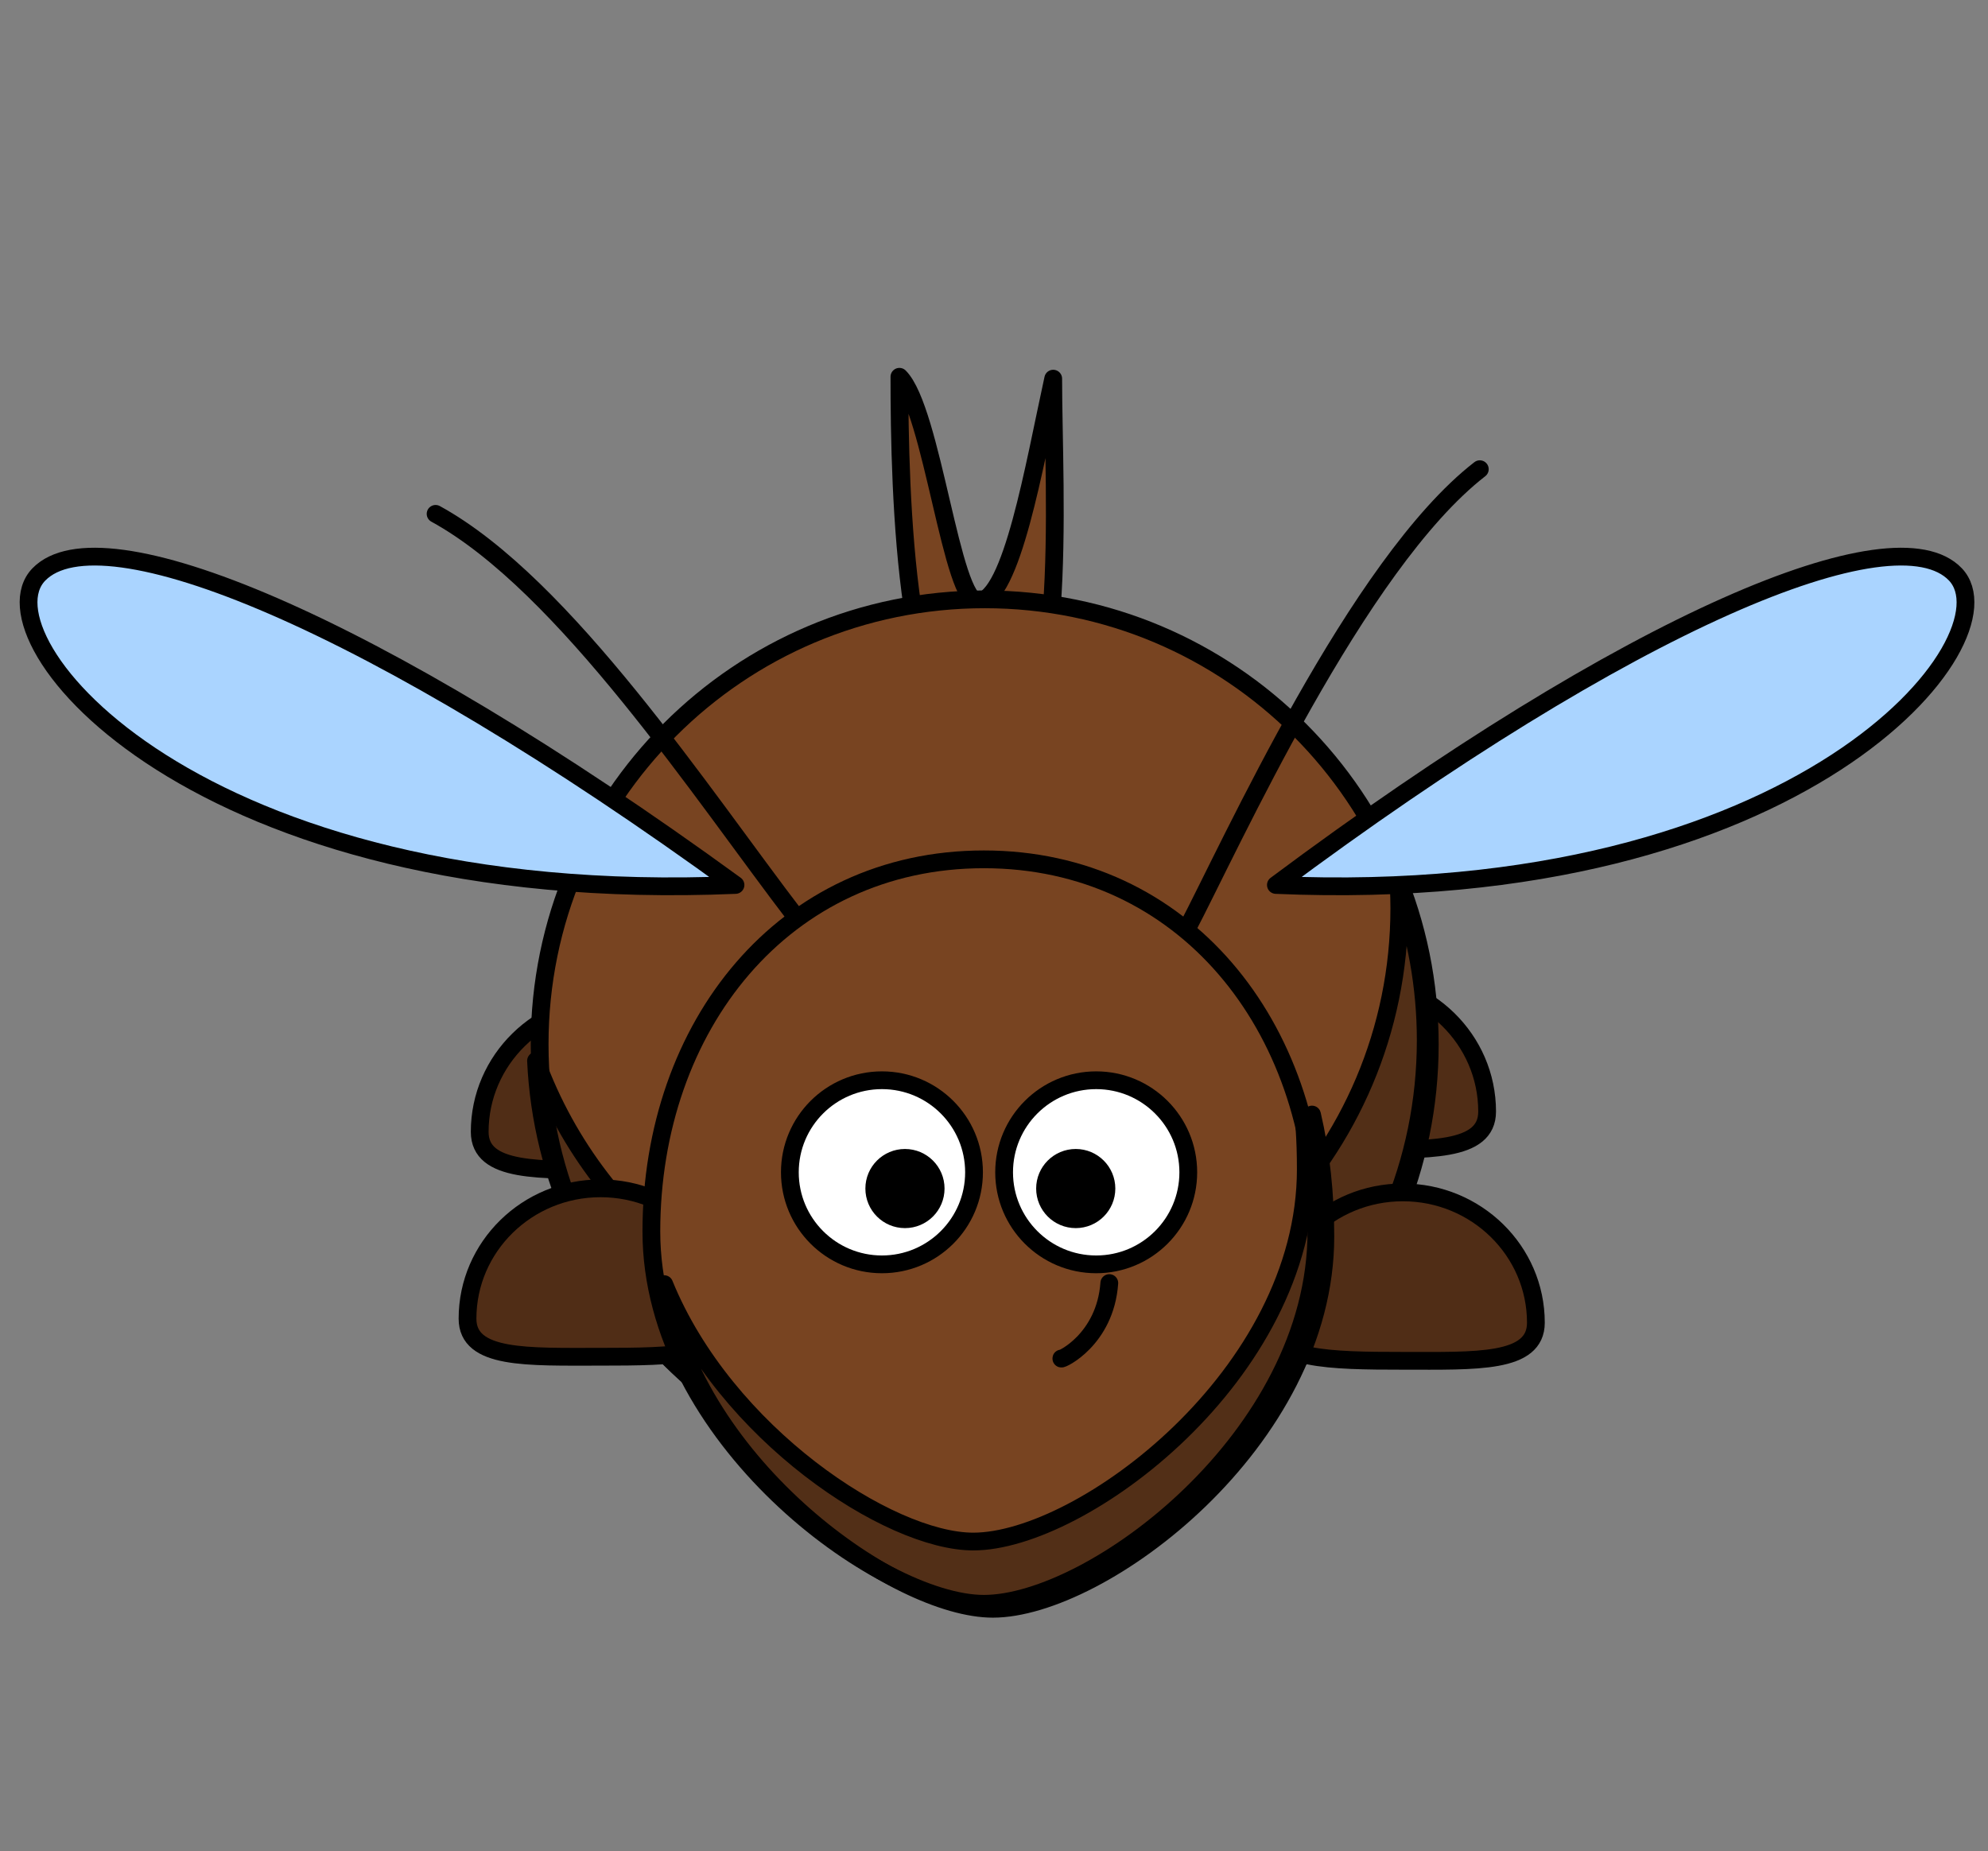 <?xml version="1.0" encoding="UTF-8"?>
<svg width="335.621" height="312.578" xmlns="http://www.w3.org/2000/svg" xmlns:svg="http://www.w3.org/2000/svg">

 <rect width="100%" height="100%" fill="#808080" stroke="none"/>

 <g>
  <title>Layer 1</title>
  <g stroke="null" id="layer1">
   <path stroke="#000000" fill="#784421" fill-rule="nonzero" stroke-width="3" stroke-linecap="round" stroke-linejoin="round" stroke-miterlimit="4" id="path2383" d="m177.806,63.935c0.004,19.243 3.005,63.151 -11.013,63.151c-14.018,0 -14.956,-44.225 -14.952,-63.469c5.556,5.563 8.81,38.3 13.33,37.982c5.678,-0.636 9.396,-22.879 12.635,-37.664z"/>
   <path stroke="#000000" fill="#502d16" fill-rule="nonzero" stroke-width="3" stroke-linecap="round" stroke-linejoin="round" stroke-miterlimit="4" id="path3172" d="m206.151,187.679c0,6.233 10.06,6.432 22.455,6.432c12.395,0 22.455,0.475 22.455,-6.432c0,-12.147 -10.06,-22.005 -22.455,-22.005c-12.395,0 -22.455,9.858 -22.455,22.005z"/>
   <path stroke="#000000" fill="#502d16" fill-rule="nonzero" stroke-width="3" stroke-linecap="round" stroke-linejoin="round" stroke-miterlimit="4" id="path3329" d="m125.896,191.107c0,6.233 -10.06,6.432 -22.455,6.432c-12.395,0 -22.455,0.475 -22.455,-6.432c0,-12.147 10.06,-22.005 22.455,-22.005c12.395,0 22.455,9.858 22.455,22.005z"/>
   <path stroke="#000000" id="svg_12" fill="#784421" fill-rule="nonzero" stroke-width="3" stroke-linecap="round" stroke-linejoin="round" stroke-miterlimit="4" d="m241.379,176.319c0.012,41.487 -33.631,75.125 -75.137,75.125c-41.506,0 -75.149,-33.638 -75.137,-75.125c-0.012,-41.487 33.631,-75.125 75.137,-75.125c41.506,0 75.149,33.638 75.137,75.125z"/>
   <path id="svg_13" fill="#000000" fill-opacity="0.314" fill-rule="nonzero" stroke-width="3" stroke-linecap="round" stroke-linejoin="round" stroke-miterlimit="4" d="m236.151,149.866c0.053,1.153 0.086,2.327 0.086,3.492c0,41.456 -33.657,75.099 -75.133,75.099c-32.42,0 -60.083,-20.569 -70.61,-49.344c1.82,39.844 34.76,71.627 75.069,71.627c41.476,0 75.133,-33.642 75.133,-75.099c0,-9.052 -1.604,-17.737 -4.544,-25.776z"/>
   <path stroke="#000000" id="svg_14" fill="#502d16" fill-rule="nonzero" stroke-width="3" stroke-linecap="round" stroke-linejoin="round" stroke-miterlimit="4" d="m214.383,223.332c0,6.233 10.06,6.432 22.455,6.432c12.395,0 22.455,0.475 22.455,-6.432c0,-12.147 -10.06,-22.005 -22.455,-22.005c-12.395,0 -22.455,9.858 -22.455,22.005z"/>
   <path stroke="#000000" id="svg_15" fill="#502d16" fill-rule="nonzero" stroke-width="3" stroke-linecap="round" stroke-linejoin="round" stroke-miterlimit="4" d="m123.839,222.647c0,6.233 -10.06,6.432 -22.455,6.432c-12.395,0 -22.455,0.475 -22.455,-6.432c0,-12.147 10.06,-22.005 22.455,-22.005c12.395,0 22.455,9.858 22.455,22.005z"/>
   <path stroke="#000000" id="svg_16" fill="#784421" fill-rule="nonzero" stroke-width="3" stroke-linecap="round" stroke-linejoin="round" stroke-miterlimit="4" d="m222.24,207.944c0,34.693 -37.81,62.85 -56.137,62.85c-17.641,0 -56.137,-28.157 -56.137,-62.85c0,-34.693 22.372,-62.85 56.137,-62.85c33.764,0 56.137,28.157 56.137,62.85z"/>
   <path stroke="#000000" id="svg_17" fill="#ffffff" fill-rule="nonzero" stroke-width="3" stroke-linecap="round" stroke-linejoin="round" stroke-miterlimit="4" d="m164.439,197.936c0.003,8.583 -6.958,15.543 -15.546,15.543c-8.587,0 -15.548,-6.96 -15.546,-15.543c-0.003,-8.583 6.958,-15.543 15.546,-15.543c8.587,0 15.548,6.96 15.546,15.543z"/>
   <path stroke="#000000" id="svg_18" fill="#ffffff" fill-rule="nonzero" stroke-width="3" stroke-linecap="round" stroke-linejoin="round" stroke-miterlimit="4" d="m200.61,197.936c0.003,8.583 -6.958,15.543 -15.546,15.543c-8.587,0 -15.548,-6.96 -15.546,-15.543c-0.003,-8.583 6.958,-15.543 15.546,-15.543c8.587,0 15.548,6.96 15.546,15.543z"/>
   <path id="svg_19" fill="#000000" fill-rule="nonzero" stroke-width="3" stroke-linecap="round" stroke-linejoin="round" stroke-miterlimit="4" d="m186.792,200.679c0.001,2.861 -2.319,5.181 -5.182,5.181c-2.862,0 -5.183,-2.32 -5.182,-5.181c-0.001,-2.861 2.319,-5.181 5.182,-5.181c2.862,0 5.183,2.32 5.182,5.181z"/>
   <path id="svg_20" fill="#000000" fill-rule="nonzero" stroke-width="3" stroke-linecap="round" stroke-linejoin="round" stroke-miterlimit="4" d="m157.961,200.679c0.001,2.861 -2.319,5.181 -5.182,5.181c-2.862,0 -5.183,-2.32 -5.182,-5.181c-0.001,-2.861 2.319,-5.181 5.182,-5.181c2.862,0 5.183,2.32 5.182,5.181z"/>
   <path stroke="#000000" id="svg_21" d="m187.277,216.637c-0.686,9.599 -8.231,13.027 -8.102,12.738m-44.717,-74.445c-15.777,-20.569 -39.099,-56.222 -60.92,-68.167m126.771,70.224c7.545,-14.398 28.81,-61.707 49.518,-77.766" stroke-linecap="round" stroke-linejoin="round" stroke-dasharray="null" stroke-width="3" fill="none"/>
   <path id="svg_22" fill="#000000" fill-opacity="0.314" fill-rule="nonzero" stroke-width="3" stroke-linecap="round" stroke-linejoin="round" stroke-miterlimit="4" d="m221.5,188.187l-1.286,2.04c0.171,2.362 0.236,4.763 0.236,7.2c0,34.693 -37.814,62.854 -56.141,62.854c-14.203,0 -41.909,-18.244 -52.175,-43.463c5.224,30.908 39.217,54.815 55.476,54.815c18.326,0 56.141,-28.161 56.141,-62.854c0,-7.213 -0.738,-14.139 -2.251,-20.591z"/>
   <path stroke="#000000" id="svg_23" d="m124.169,149.42c-61.434,-44.724 -107.071,-63.231 -117.602,-52.435c-10.532,10.796 26.329,56.291 117.602,52.435z" stroke-linecap="round" stroke-linejoin="round" stroke-width="3" fill="#aad4ff"/>
   <path stroke="#000000" id="svg_24" d="m215.401,149.42c59.927,-44.724 104.444,-63.231 114.718,-52.435c10.273,10.796 -25.683,56.291 -114.718,52.435z" stroke-linecap="round" stroke-linejoin="round" stroke-width="3" fill="#aad4ff"/>
  </g>
 </g>
</svg>
